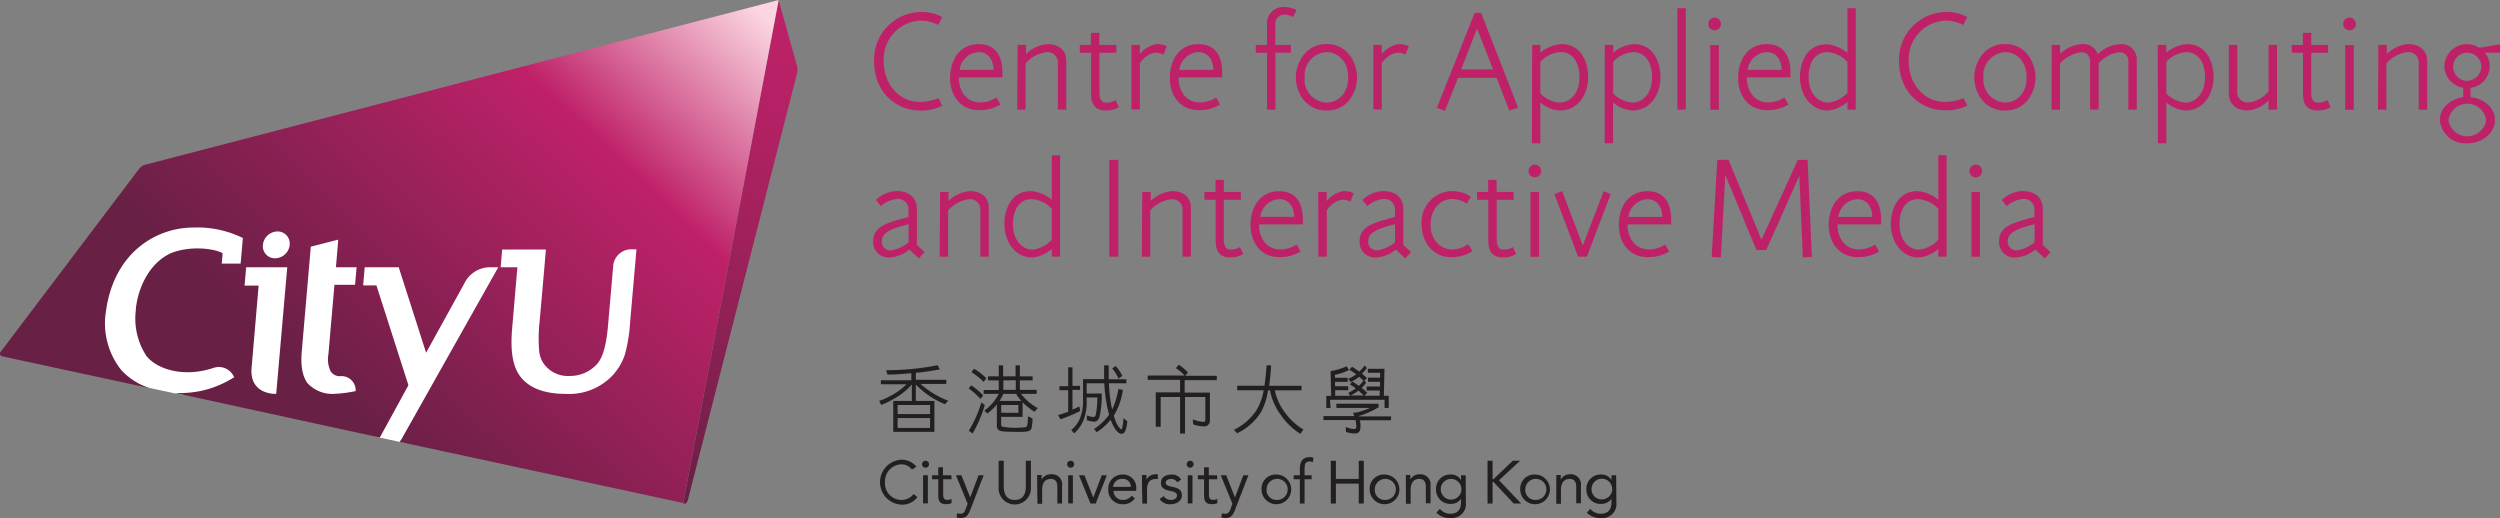 <svg xmlns="http://www.w3.org/2000/svg" xmlns:xlink="http://www.w3.org/1999/xlink" viewBox="0 0 355.44 73.65"><rect x="0" y="0" width="355.44" height="73.65" fill="#808080" stroke="none"/><defs><style>.cls-1{fill:#231f20;}.cls-2{fill:#fff;}.cls-3{fill:url(#linear-gradient);}.cls-4{fill:url(#linear-gradient-2);}.cls-5{fill:#bf2169;}</style><linearGradient id="linear-gradient" x1="113.07" y1="0.31" x2="97.91" y2="71.06" gradientUnits="userSpaceOnUse"><stop offset="0" stop-color="#bf2169"/><stop offset="0.19" stop-color="#b62165"/><stop offset="0.49" stop-color="#9e215b"/><stop offset="0.88" stop-color="#76204b"/><stop offset="1" stop-color="#682045"/></linearGradient><linearGradient id="linear-gradient-2" x1="104.87" y1="-1.11" x2="48.22" y2="58.53" gradientUnits="userSpaceOnUse"><stop offset="0" stop-color="#fbd5e0"/><stop offset="0.35" stop-color="#bf2169"/><stop offset="1" stop-color="#682045"/></linearGradient></defs><g id="Two_line_construction_20pt" data-name="Two line construction 20pt"><path class="cls-1" d="M129.66,66.76a1.88,1.88,0,0,0-1.52-.74,2.42,2.42,0,0,0-2.32,2.53,2.37,2.37,0,0,0,2.32,2.53,2.14,2.14,0,0,0,1.76-.85l.54.45a2.7,2.7,0,0,1-2.3,1.07,3.2,3.2,0,0,1,0-6.39,2.65,2.65,0,0,1,2.15,1Z"/><path class="cls-1" d="M146.57,69.27a2.3,2.3,0,1,1-4.59,0V65.51h.73v3.66c0,1,.36,1.91,1.57,1.91s1.57-.93,1.57-1.91V65.51h.72Z"/><path class="cls-1" d="M131.6,65.51a.49.49,0,0,1,.49.49.49.49,0,0,1-1,0,.49.49,0,0,1,.49-.49m-.34,2.06h.68v4h-.68Z"/><path class="cls-1" d="M135.29,68.14H134.1v2c0,.51,0,.93.6.93a1.35,1.35,0,0,0,.59-.14l0,.61a2.07,2.07,0,0,1-.78.14c-.95,0-1.11-.51-1.11-1.34V68.14h-.88v-.57h.88V66.43h.67v1.14h1.19Z"/><path class="cls-1" d="M137.94,72.51c-.27.68-.53,1.14-1.34,1.14a1.38,1.38,0,0,1-.6-.1l.08-.58a1.39,1.39,0,0,0,.48.07c.44,0,.6-.27.74-.67l.28-.75-1.67-4.05h.78l1.25,3.15h0l1.19-3.15h.73Z"/><path class="cls-1" d="M147.46,68.53c0-.37,0-.69,0-1h.64c0,.22,0,.44,0,.66h0a1.47,1.47,0,0,1,1.34-.76A1.44,1.44,0,0,1,151,69.11v2.48h-.67V69.18c0-.67-.29-1.09-.92-1.09-.86,0-1.24.63-1.24,1.54v2h-.67Z"/><path class="cls-1" d="M152.24,65.51a.48.48,0,0,1,.48.49.49.49,0,1,1-1,0,.48.48,0,0,1,.49-.49m-.34,2.06h.67v4h-.67Z"/><polygon class="cls-1" points="155.78 71.59 155.04 71.59 153.4 67.57 154.18 67.57 155.43 70.72 155.45 70.72 156.65 67.57 157.37 67.57 155.78 71.59"/><path class="cls-1" d="M165.45,70.53a1.25,1.25,0,0,0,1,.55c.43,0,.89-.18.89-.62s-.43-.54-.86-.64c-.77-.17-1.42-.33-1.42-1.17s.76-1.18,1.51-1.18a1.45,1.45,0,0,1,1.36.73l-.56.37a1,1,0,0,0-.85-.48c-.37,0-.79.18-.79.55s.48.49,1,.59c.71.14,1.31.39,1.31,1.2s-.81,1.26-1.61,1.26a1.7,1.7,0,0,1-1.56-.74Z"/><path class="cls-1" d="M161.36,70.86a2.06,2.06,0,0,1-1.79.83,2,2,0,0,1-2-2.11,2,2,0,0,1,2.07-2.11,1.87,1.87,0,0,1,1.9,2.1v.22h-3.24a1.34,1.34,0,0,0,1.31,1.29,1.49,1.49,0,0,0,1.28-.61Zm-.58-1.64a1.11,1.11,0,0,0-1.21-1.13,1.23,1.23,0,0,0-1.31,1.13Z"/><path class="cls-1" d="M162.36,68.53c0-.37,0-.69,0-1H163c0,.22,0,.44,0,.66h0a1.48,1.48,0,0,1,1.35-.76.88.88,0,0,1,.27,0l0,.68a1.42,1.42,0,0,0-.36,0c-.82,0-1.18.58-1.18,1.49v2h-.67Z"/><path class="cls-1" d="M169.21,65.51a.49.49,0,0,1,.49.49.48.48,0,0,1-.49.49.47.47,0,0,1-.49-.49.48.48,0,0,1,.49-.49m-.34,2.06h.67v4h-.67Z"/><path class="cls-1" d="M173.06,68.14h-1.18v2c0,.51,0,.93.6.93a1.35,1.35,0,0,0,.59-.14l0,.61a2.07,2.07,0,0,1-.78.14c-.95,0-1.1-.51-1.1-1.34V68.14h-.88v-.57h.88V66.43h.67v1.14h1.18Z"/><path class="cls-1" d="M175.58,72.51c-.26.68-.53,1.14-1.34,1.14a1.38,1.38,0,0,1-.6-.1l.09-.58a1.29,1.29,0,0,0,.47.07c.44,0,.6-.27.75-.67l.27-.75-1.66-4.05h.78l1.24,3.15h0l1.19-3.15h.73Z"/><path class="cls-1" d="M181.51,67.47a2.11,2.11,0,1,1-2.15,2.11,2,2,0,0,1,2.15-2.11m0,3.61a1.5,1.5,0,1,0-1.43-1.5,1.4,1.4,0,0,0,1.43,1.5"/><path class="cls-1" d="M184.81,68.14h-.88v-.57h.88v-.9c0-1,.34-1.68,1.43-1.68a1.19,1.19,0,0,1,.51.11l-.09.6a1.45,1.45,0,0,0-.46-.09c-.69,0-.72.51-.72,1.21v.75h1v.57h-1v3.45h-.67Z"/><polygon class="cls-1" points="189.21 65.51 189.93 65.51 189.93 68.09 193.18 68.09 193.18 65.51 193.9 65.51 193.9 71.59 193.18 71.59 193.18 68.76 189.93 68.76 189.93 71.59 189.21 71.59 189.21 65.51"/><path class="cls-1" d="M196.89,67.47a2.11,2.11,0,1,1-2.15,2.11,2,2,0,0,1,2.15-2.11m0,3.61a1.5,1.5,0,1,0-1.43-1.5,1.41,1.41,0,0,0,1.43,1.5"/><path class="cls-1" d="M199.88,68.53c0-.37,0-.69,0-1h.64c0,.22,0,.44,0,.66h0a1.47,1.47,0,0,1,1.34-.76,1.44,1.44,0,0,1,1.53,1.64v2.48h-.67V69.18c0-.67-.29-1.09-.92-1.09-.87,0-1.24.63-1.24,1.54v2h-.67Z"/><path class="cls-1" d="M208.41,71.41a2,2,0,0,1-2.19,2.24,2.62,2.62,0,0,1-2-.76l.49-.55a1.9,1.9,0,0,0,1.49.7c1.2,0,1.52-.78,1.52-1.63V70.9h0a1.63,1.63,0,0,1-1.41.74,2,2,0,0,1-2.14-2.06,2,2,0,0,1,2.14-2.11,1.57,1.57,0,0,1,1.41.79h0v-.69h.67Zm-2.1-.38a1.47,1.47,0,0,0,0-2.94,1.47,1.47,0,0,0,0,2.94"/><path class="cls-1" d="M218.29,67.47a2.11,2.11,0,1,1-2.15,2.11,2,2,0,0,1,2.15-2.11m0,3.61a1.5,1.5,0,1,0-1.43-1.5,1.41,1.41,0,0,0,1.43,1.5"/><path class="cls-1" d="M221.27,68.53c0-.37,0-.69,0-1h.63c0,.22,0,.44,0,.66h0a1.47,1.47,0,0,1,1.34-.76,1.44,1.44,0,0,1,1.53,1.64v2.48h-.67V69.18c0-.67-.29-1.09-.92-1.09-.87,0-1.25.63-1.25,1.54v2h-.67Z"/><path class="cls-1" d="M229.81,71.41a2,2,0,0,1-2.2,2.24,2.6,2.6,0,0,1-2-.76l.48-.55a1.91,1.91,0,0,0,1.49.7c1.21,0,1.53-.78,1.53-1.63V70.9h0a1.66,1.66,0,0,1-1.42.74,2,2,0,0,1-2.14-2.06,2,2,0,0,1,2.14-2.11,1.59,1.59,0,0,1,1.42.79h0v-.69h.67ZM227.7,71a1.47,1.47,0,1,0-1.42-1.45A1.43,1.43,0,0,0,227.7,71"/><polygon class="cls-1" points="211.49 65.51 212.21 65.51 212.21 68.14 212.32 68.14 215.08 65.51 216.12 65.51 213.12 68.28 216.27 71.59 215.21 71.59 212.32 68.5 212.21 68.5 212.21 71.59 211.49 71.59 211.49 65.51"/><path class="cls-1" d="M130.88,54.59h3.66V54h-4.33V53a30.5,30.5,0,0,0,3.32-.47l.1,0-.32-.6h-.06a36.41,36.41,0,0,1-7.12.7H126l.17.62h.06c1.17,0,2.29-.1,3.34-.19v1h-4.33v.57h3.64a7.89,7.89,0,0,1-1.54,1.23A11.11,11.11,0,0,1,125,57L125,57l.27.55.07,0a13.27,13.27,0,0,0,2.58-1.36,9.34,9.34,0,0,0,1.72-1.53V57H127v4.4h5.85V57h-2.64V54.68a12.41,12.41,0,0,0,4.13,2.79l0,0,.5-.53-.11,0A12.66,12.66,0,0,1,130.88,54.59Zm1.35,4.85v1.4h-4.61v-1.4Zm-4.61-.57V57.58h4.61v1.29Z"/><path class="cls-1" d="M182.66,58.61a7.82,7.82,0,0,1-1.41-3.11h3.8v-.65h-4.61c.12-.79.21-1.72.28-2.83v-.08h-.64V52c-.07,1-.18,2-.3,2.84h-3.88v.65h3.77a8.48,8.48,0,0,1-1,2.78,8,8,0,0,1-3.17,2.81l-.09,0,.46.5.06,0a8.1,8.1,0,0,0,3.36-3,9.68,9.68,0,0,0,1-3.08h.27A8.62,8.62,0,0,0,182.1,59a9.54,9.54,0,0,0,2.74,2.66l.07,0,.42-.63-.07,0A8.62,8.62,0,0,1,182.66,58.61Z"/><path class="cls-1" d="M168.88,53l0-.06a6.77,6.77,0,0,0-1.25-1.06l-.06,0-.39.46.07.05a5.94,5.94,0,0,1,1.16,1h-5.24v.62h4.61v1.77h-3.46v4.9h.7V56.44h2.76v5.21h.7V56.44h2.89v3.17c0,.37-.15.37-.21.37a4.11,4.11,0,0,1-1.45-.32l-.12,0,.05.67,0,0a4.38,4.38,0,0,0,1.47.29.81.81,0,0,0,.91-.9V55.82h-3.59V54.05H173v-.62h-4.5Z"/><path class="cls-1" d="M139.79,54.23l.07.06.38-.51-.05-.05a9.16,9.16,0,0,0-1.66-1.28l-.07,0-.34.46.07.05A9.9,9.9,0,0,1,139.79,54.23Z"/><path class="cls-1" d="M145.17,56h2.22v-.57H145V54.08h1.82v-.57H145V51.94h-.61v1.57h-1.77V51.94H142v1.57h-1.53v.57H142v1.37h-2.15V56H142a6.1,6.1,0,0,1-.63,1A7.25,7.25,0,0,1,140,58.35l-.08,0,.46.44,0,0a7.16,7.16,0,0,0,1.35-1.29v2.88a.84.84,0,0,0,.32.81c.26.17.95.21,3.06.21,1,0,1.37-.11,1.52-.43a5.58,5.58,0,0,0,.17-1.42v-.05l-.66-.32v.24a5.6,5.6,0,0,1-.1,1.11c-.09.22-.36.26-.93.26a9.94,9.94,0,0,1-2.61-.13.3.3,0,0,1-.16-.32V59.27h3.05V57.2a9.74,9.74,0,0,0,1.65,1.32l.06,0,.48-.54L147.5,58A7.64,7.64,0,0,1,145.17,56Zm-2.82,2.68V57.58h2.44V58.7Zm2.07-4.62v1.37h-1.77V54.08ZM142.11,57a5.66,5.66,0,0,0,.54-1h1.81a6.23,6.23,0,0,0,.76,1Z"/><path class="cls-1" d="M140,57.56l-.51-.35,0,.1a15.53,15.53,0,0,1-1.73,3.89l0,.06.56.39,0-.08a18.53,18.53,0,0,0,1.7-4Z"/><path class="cls-1" d="M139.33,56.65l.07.07.38-.5,0,0a9,9,0,0,0-1.66-1.41l-.06,0-.35.45.06,0A10.31,10.31,0,0,1,139.33,56.65Z"/><path class="cls-1" d="M189.09,56.84h7.76V58h.6V56.27h-.7l.09-3.84h-2.37V53h1.75l0,.7h-1.73v.58h1.72l0,.67H194.3v.57h1.86l0,.74H194l.39-.42-.06-.06c-.25-.22-.47-.43-.72-.63a4.6,4.6,0,0,0,.6-.71l0-.05-.23-.25.37-.4-.1-.09c-.2-.18-.4-.36-.61-.53a5.61,5.61,0,0,0,.69-.8l0,0-.36-.41L194,52a5.24,5.24,0,0,1-.74.83c-.3-.21-.62-.43-1-.67l-.06,0-.35.4.08.05c.34.22.63.42.89.61a4.9,4.9,0,0,1-1.05.61l-.08,0,.29.47.07,0a6.14,6.14,0,0,0,1.21-.74l.59.56v0a5,5,0,0,1-.65.74l-.89-.61-.06,0-.34.43.07,0a9.29,9.29,0,0,1,.78.54,6,6,0,0,1-1,.6l-.08,0,.29.45h-2.14v-.79h1.85v-.57h-1.87v-.62h1.8v-.58h-1.81v-.42a8.13,8.13,0,0,0,1.93-.65l.08,0-.33-.54-.07,0a8.92,8.92,0,0,1-2.16.65h-.07l.08,3.53h-.69V58h.61Zm2.87-.59a5.48,5.48,0,0,0,1.18-.72c.29.26.52.48.74.7l0,0h-2Z"/><path class="cls-1" d="M197.79,59.2h-4.58v0l0-.06A12.54,12.54,0,0,0,196,57.9l0,0v-.5h-6V58h4.8a13.64,13.64,0,0,1-1.75.61h0l-.15,0h0l-.28.07-.14,0-.09,0,0,.09a2.29,2.29,0,0,1,.16.38h-4.39v.57h4.56a4.19,4.19,0,0,1,.11.77c0,.27,0,.39-.09.44a.28.28,0,0,1-.2.06,2.87,2.87,0,0,1-1.09-.25l-.12,0,.05.68,0,0a4.11,4.11,0,0,0,1.22.21.87.87,0,0,0,.58-.18c.18-.15.25-.43.25-.94a3,3,0,0,0-.1-.76h4.43Z"/><path class="cls-1" d="M153.57,58.44l-.1-.62-.1,0a6.27,6.27,0,0,1-.89.41v-2.8h1.08v-.57h-1.08V52.23h-.61v2.68h-1.25v.57h1.25v3.05a14.2,14.2,0,0,1-1.35.46l-.09,0,.32.6.06,0a19,19,0,0,0,2.71-1.13Z"/><path class="cls-1" d="M159.73,59.49a7.27,7.27,0,0,1-.2,1.4c0,.14-.11.14-.13.14s-.35-.22-.64-.83a6.68,6.68,0,0,1-.4-1.1h0a9.84,9.84,0,0,0,1.28-3.59v-.08L159,55.3l0,.08a11.71,11.71,0,0,1-.87,2.84c-.08-.33-.16-.7-.22-1.08a23.86,23.86,0,0,1-.25-2.65h2.48v-.57h-2.51c0-.58,0-1.2,0-1.9v-.08h-.65V52c0,.76,0,1.35,0,1.9h-3v3a6.56,6.56,0,0,1-.43,2.58,4.27,4.27,0,0,1-1.2,1.62l-.06,0,.39.49.07,0A5.11,5.11,0,0,0,154,59.86a7,7,0,0,0,.5-2.89v-.46h1.52a13.79,13.79,0,0,1-.22,2.45c-.11.32-.26.32-.31.32a2.48,2.48,0,0,1-.86-.18l-.1,0v.66l.05,0a3.55,3.55,0,0,0,1,.19c.33,0,.57-.21.73-.61a14.44,14.44,0,0,0,.34-3.31v-.08h-2.15V54.49H157a24.38,24.38,0,0,0,.35,3c.09.5.21,1,.34,1.47a8.22,8.22,0,0,1-2.09,2l-.07,0,.37.46.07,0a8.41,8.41,0,0,0,1.94-1.75,6.33,6.33,0,0,0,.44,1c.33.6.67.92,1,1a.56.56,0,0,0,.57-.27,3.87,3.87,0,0,0,.35-1.52v0l-.57-.46Z"/><path class="cls-1" d="M159,53.75l0,.09.55-.38,0-.06a5.78,5.78,0,0,0-.88-1.31l-.05-.05-.5.34.06.07A5.79,5.79,0,0,1,159,53.75Z"/><path class="cls-2" d="M110.51.21,20.8,23.54a1.54,1.54,0,0,0-1,.64L.36,49.9a.42.42,0,0,0-.07.27.35.35,0,0,0,.24.32L20,54.73l1.14.4,3.64.79,2.5.34,24.48,5.28,2.2.67,2.82.61,1.92.24L97,71.33Z"/><path class="cls-3" d="M113.28,9.26a2.77,2.77,0,0,1,.11.69,2.15,2.15,0,0,1-.1.6L97.82,71c-.09.36-.29.63-.44.6l-.25,0L110.71,0Z"/><path class="cls-4" d="M97.13,71.52,110.71,0,20.76,23.39a2.17,2.17,0,0,0-.58.24,2.06,2.06,0,0,0-.47.46L.11,50a.39.39,0,0,0,.25.67l20.81,4.49a9.75,9.75,0,0,1-3.88-2.49,10.67,10.67,0,0,1-2.22-8.46c1.13-8.19,7-11.86,12.46-11.86a14.62,14.62,0,0,1,7,1.49l-.32,3.64H31.53L31.65,36c-1-.61-4.48-1.16-7.36,0-3.39,1.55-4.85,5.58-5,8.28a9.72,9.72,0,0,0,1.49,6.27c1.36,1.83,5.16,3.24,9.63,1.74a2.34,2.34,0,0,1,2.88,1.36l-.21.11a14.08,14.08,0,0,1-8.23,2.1L54,62.21l4.07-7.44L53.52,40.58H51.63L51.85,38h4.84l3.89,12.15L66,40.33A4.08,4.08,0,0,1,69.84,38h1L57.24,62.16a4.18,4.18,0,0,1-.43.66ZM35,38h5.84L39.27,56s-3.84.19-3.5-3.71l1-11.68h-2Zm6.19-3.19a2.12,2.12,0,0,1-2.07,1.91,1.71,1.71,0,0,1-1.74-1.91,2.11,2.11,0,0,1,2.07-1.9A1.71,1.71,0,0,1,41.18,34.83Zm3,.26,3.9-1L47.76,38H50.7l-.22,2.49H47.55l-.86,9.9A4,4,0,0,0,47,52.78a1.54,1.54,0,0,0,1.43.7,2,2,0,0,1,2.13,2.12,16.53,16.53,0,0,1-2.82.38,4.81,4.81,0,0,1-4-1.48C43,53.53,42.73,52,42.9,50ZM89.59,45.78a22.33,22.33,0,0,1-.76,4.68,8.33,8.33,0,0,1-1.75,2.93A8.51,8.51,0,0,1,80.43,56c-2.93,0-5.06-.78-6.32-2.3s-1.57-3.87-1.29-7.07L73.56,38H71.18l.22-2.52h6.21L77.4,38l-.68,7.7a21.57,21.57,0,0,0-.06,4.21,3.76,3.76,0,0,0,.8,2A4.21,4.21,0,0,0,81,53.45,5.13,5.13,0,0,0,84.65,52c1-.88,1.54-2.78,1.79-5.66l.75-8.6a2.57,2.57,0,0,1,2.7-2.29h.6Z"/><path class="cls-5" d="M124.28,8.71a6.74,6.74,0,0,1,6.68-7,5.71,5.71,0,0,1,3,.72l-.56,1.12a5.62,5.62,0,0,0-2.64-.62,5.51,5.51,0,0,0-5.12,5.78c0,3.3,2.28,5.78,5.12,5.78a7.09,7.09,0,0,0,2.68-.54l.52,1.08a6.53,6.53,0,0,1-3.2.68C127.62,15.71,124.28,13.33,124.28,8.71Z"/><path class="cls-5" d="M135.08,11.09c0-2.6,1.38-4.82,4.08-4.82,2.44,0,3.36,1.8,3.36,4V11h-6.2c0,1.88,1,3.56,3.06,3.56a4.22,4.22,0,0,0,2.28-.7s.58,1,.58,1a5.7,5.7,0,0,1-2.94.8C136.56,15.71,135.08,13.61,135.08,11.09Zm6.18-1.16c0-1.3-.68-2.52-2.12-2.52a2.87,2.87,0,0,0-2.7,2.52Z"/><path class="cls-5" d="M144.68,6.39h1.2V7.67a5,5,0,0,1,3-1.4c1.94,0,2.72,1.14,2.72,2.38v6.94h-1.2V9.09a1.48,1.48,0,0,0-1.58-1.68,4.78,4.78,0,0,0-3,1.6v6.58h-1.2Z"/><path class="cls-5" d="M155.12,13.31V7.51h-1.6V6.39h1.58V4.67h1.2V6.39h2.42V7.51h-2.4v5.6c0,1.36.56,1.48,1,1.48a2.46,2.46,0,0,0,1.3-.36l.46,1a3.36,3.36,0,0,1-1.82.48C155.76,15.71,155.12,14.93,155.12,13.31Z"/><path class="cls-5" d="M160.86,6.39h1.2v1.3a3.89,3.89,0,0,1,2.36-1.42,3,3,0,0,1,1.48.32l-.5,1.18a2.32,2.32,0,0,0-1.16-.28A3.23,3.23,0,0,0,162.06,9v6.56h-1.2Z"/><path class="cls-5" d="M166.32,11.09c0-2.6,1.38-4.82,4.08-4.82,2.44,0,3.36,1.8,3.36,4V11h-6.2c0,1.88,1,3.56,3.06,3.56a4.22,4.22,0,0,0,2.28-.7s.58,1,.58,1a5.7,5.7,0,0,1-2.94.8C167.8,15.71,166.32,13.61,166.32,11.09Zm6.18-1.16c0-1.3-.68-2.52-2.12-2.52a2.87,2.87,0,0,0-2.7,2.52Z"/><path class="cls-5" d="M180.14,7.51h-1.6V6.39h1.6V3.51A2.29,2.29,0,0,1,182.5,1a3.84,3.84,0,0,1,1.84.42l-.48,1a2.56,2.56,0,0,0-1.3-.34,1.29,1.29,0,0,0-1.24,1.48V6.39h2.22v1.1h-2.2v8.1h-1.2Z"/><path class="cls-5" d="M184.24,11c0-2,1.34-4.74,4.38-4.74S192.94,9,192.94,11s-1.26,4.72-4.3,4.72S184.24,13.09,184.24,11Zm7.44,0c0-2.58-1.74-3.58-3-3.58A3.26,3.26,0,0,0,185.5,11a3.24,3.24,0,0,0,3.1,3.58C189.84,14.59,191.68,13.67,191.68,11Z"/><path class="cls-5" d="M195.26,6.39h1.2v1.3a3.89,3.89,0,0,1,2.36-1.42,3,3,0,0,1,1.48.32l-.5,1.18a2.32,2.32,0,0,0-1.16-.28A3.23,3.23,0,0,0,196.46,9v6.56h-1.2Z"/><path class="cls-5" d="M204.28,15.35l5.38-13.52h.92l5.26,13.48-1.26.4-1.8-4.64H207.3l-1.86,4.68Zm8-5.48L210,4.07l-2.26,5.8Z"/><path class="cls-5" d="M217.84,6.39H219v1.1A5.19,5.19,0,0,1,222,6.27c2.78,0,3.8,2.52,3.8,4.7s-1.24,4.74-4,4.74A4.68,4.68,0,0,1,219,14.57v5.8h-1.2Zm6.72,4.6c0-2.16-1-3.58-2.66-3.58A4.21,4.21,0,0,0,219,8.79v4.5a4.29,4.29,0,0,0,2.7,1.3C223.3,14.59,224.56,13.21,224.56,11Z"/><path class="cls-5" d="M228.16,6.39h1.2v1.1a5.19,5.19,0,0,1,2.92-1.22c2.78,0,3.8,2.52,3.8,4.7s-1.24,4.74-4,4.74a4.68,4.68,0,0,1-2.74-1.14v5.8h-1.2Zm6.72,4.6c0-2.16-1-3.58-2.66-3.58a4.21,4.21,0,0,0-2.86,1.38v4.5a4.29,4.29,0,0,0,2.7,1.3C233.62,14.59,234.88,13.21,234.88,11Z"/><path class="cls-5" d="M238.48,1.17h1.2V15.59h-1.2Z"/><path class="cls-5" d="M242.88,3.41a.9.9,0,0,1,1.8,0,.9.9,0,1,1-1.8,0Zm.28,3h1.22v9.2h-1.22Z"/><path class="cls-5" d="M247.12,11.09c0-2.6,1.38-4.82,4.08-4.82,2.44,0,3.36,1.8,3.36,4V11h-6.2c0,1.88,1,3.56,3.06,3.56a4.22,4.22,0,0,0,2.28-.7s.58,1,.58,1a5.7,5.7,0,0,1-2.94.8C248.6,15.71,247.12,13.61,247.12,11.09Zm6.18-1.16c0-1.3-.68-2.52-2.12-2.52a2.87,2.87,0,0,0-2.7,2.52Z"/><path class="cls-5" d="M255.91,11c0-2.18,1-4.7,3.81-4.7a5.35,5.35,0,0,1,2.94,1.22V1.17h1.18V15.59h-1.18v-1.1a4.86,4.86,0,0,1-2.76,1.22C257.18,15.71,255.91,13.11,255.91,11Zm6.75,2.22V8.79a4.27,4.27,0,0,0-2.88-1.38c-1.66,0-2.64,1.42-2.64,3.58s1.24,3.6,2.8,3.6A4.39,4.39,0,0,0,262.66,13.19Z"/><path class="cls-5" d="M270,8.71a6.75,6.75,0,0,1,6.69-7,5.71,5.71,0,0,1,3,.72l-.56,1.12a5.62,5.62,0,0,0-2.64-.62,5.51,5.51,0,0,0-5.12,5.78c0,3.3,2.28,5.78,5.12,5.78a7.09,7.09,0,0,0,2.68-.54L279.7,15a6.53,6.53,0,0,1-3.2.68C273.38,15.71,270,13.33,270,8.71Z"/><path class="cls-5" d="M280.69,11c0-2,1.34-4.74,4.38-4.74S289.4,9,289.4,11s-1.26,4.72-4.3,4.72S280.69,13.09,280.69,11Zm7.45,0c0-2.58-1.74-3.58-3-3.58A3.26,3.26,0,0,0,282,11a3.24,3.24,0,0,0,3.11,3.58C286.3,14.59,288.14,13.67,288.14,11Z"/><path class="cls-5" d="M291.7,6.39h1.2V7.65A5.07,5.07,0,0,1,296,6.27a2.16,2.16,0,0,1,2.26,1.42,4.88,4.88,0,0,1,3.14-1.4,2.15,2.15,0,0,1,2.4,2.16v7.14h-1.2V8.71a1.21,1.21,0,0,0-1.3-1.28A4.75,4.75,0,0,0,298.38,9v6.58h-1.22V8.71a1.2,1.2,0,0,0-1.28-1.28,4.85,4.85,0,0,0-3,1.6v6.56h-1.2Z"/><path class="cls-5" d="M306.78,6.39H308v1.1a5.19,5.19,0,0,1,2.92-1.22c2.78,0,3.8,2.52,3.8,4.7s-1.24,4.74-4,4.74A4.65,4.65,0,0,1,308,14.57v5.8h-1.2ZM313.5,11c0-2.16-1-3.58-2.66-3.58A4.21,4.21,0,0,0,308,8.79v4.5a4.26,4.26,0,0,0,2.7,1.3C312.24,14.59,313.5,13.21,313.5,11Z"/><path class="cls-5" d="M316.89,13.33V6.39h1.2v6.5a1.48,1.48,0,0,0,1.61,1.68A4.45,4.45,0,0,0,322.53,13V6.39h1.21v9.2h-1.21v-1.3a4.69,4.69,0,0,1-2.9,1.42C317.67,15.71,316.89,14.57,316.89,13.33Z"/><path class="cls-5" d="M327.43,13.31V7.51h-1.6V6.39h1.58V4.67h1.2V6.39H331V7.51h-2.4v5.6c0,1.36.56,1.48,1,1.48a2.52,2.52,0,0,0,1.31-.36l.46,1a3.42,3.42,0,0,1-1.83.48C328.07,15.71,327.43,14.93,327.43,13.31Z"/><path class="cls-5" d="M333.15,3.41a.9.9,0,1,1,1.8,0,.9.9,0,1,1-1.8,0Zm.28,3h1.22v9.2h-1.22Z"/><path class="cls-5" d="M338.15,6.39h1.2V7.67a5,5,0,0,1,3-1.4c1.95,0,2.73,1.14,2.73,2.38v6.94h-1.2V9.09a1.49,1.49,0,0,0-1.59-1.68,4.78,4.78,0,0,0-3,1.6v6.58h-1.2Z"/><path class="cls-5" d="M346.89,17.09c0-2.42,2.62-3.26,3.32-3.26V12.49a3.21,3.21,0,0,1-2.68-3.08,3.21,3.21,0,0,1,3.22-3.14,3.25,3.25,0,0,1,1.73.52l3-.5v1.2H353.3a3.09,3.09,0,0,1-2.05,5v1.34c.82,0,3.47.82,3.47,3.26,0,1.74-1.7,3.28-3.94,3.28A3.64,3.64,0,0,1,346.89,17.09Zm6.59,0a2.71,2.71,0,0,0-5.37,0,2.72,2.72,0,0,0,5.37,0Zm-.7-7.66a2,2,0,1,0-2,2.06A2.06,2.06,0,0,0,352.78,9.41Z"/><path class="cls-5" d="M129.3,35.49a4.92,4.92,0,0,1-2.78,1.12,2.19,2.19,0,0,1-2.38-2.28c0-2,1.7-2.58,4.14-3.24l.88-.24V30a1.5,1.5,0,0,0-1.7-1.7,4.1,4.1,0,0,0-2.22,1l-.7-.86a4.39,4.39,0,0,1,2.92-1.28c1.58,0,2.9.74,2.9,2.58v5.1l1.1,1-.82.9Zm-.92-3.4c-1.56.42-3,1-3,2.14a1.21,1.21,0,0,0,1.34,1.36,5.26,5.26,0,0,0,2.46-1.14V31.87l-.76.22,0,0Zm0,0h0Z"/><path class="cls-5" d="M133.66,27.29h1.2v1.28a5,5,0,0,1,3-1.4c1.94,0,2.72,1.14,2.72,2.38v6.94h-1.2V30a1.48,1.48,0,0,0-1.58-1.68,4.78,4.78,0,0,0-3,1.6v6.58h-1.2Z"/><path class="cls-5" d="M142.8,31.87c0-2.18,1-4.7,3.8-4.7a5.35,5.35,0,0,1,2.94,1.22V22.07h1.18V36.49h-1.18v-1.1a4.86,4.86,0,0,1-2.76,1.22C144.06,36.61,142.8,34,142.8,31.87Zm6.74,2.22v-4.4a4.27,4.27,0,0,0-2.88-1.38c-1.66,0-2.64,1.42-2.64,3.58s1.24,3.6,2.8,3.6A4.39,4.39,0,0,0,149.54,34.09Z"/><path class="cls-5" d="M157.72,22.73H159V36.49h-1.28Z"/><path class="cls-5" d="M162.4,27.29h1.2v1.28a5,5,0,0,1,3-1.4c1.94,0,2.72,1.14,2.72,2.38v6.94h-1.2V30a1.48,1.48,0,0,0-1.58-1.68,4.78,4.78,0,0,0-3,1.6v6.58h-1.2Z"/><path class="cls-5" d="M172.84,34.21v-5.8h-1.6V27.29h1.58V25.57H174v1.72h2.42v1.12H174V34c0,1.36.56,1.48,1,1.48a2.46,2.46,0,0,0,1.3-.36l.46,1a3.36,3.36,0,0,1-1.82.48C173.48,36.61,172.84,35.83,172.84,34.21Z"/><path class="cls-5" d="M177.8,32c0-2.6,1.38-4.82,4.08-4.82,2.44,0,3.36,1.8,3.36,4v.72H179c0,1.88,1,3.56,3.06,3.56a4.22,4.22,0,0,0,2.28-.7s.58,1,.58,1a5.7,5.7,0,0,1-2.94.8C179.28,36.61,177.8,34.51,177.8,32ZM184,30.83c0-1.3-.68-2.52-2.12-2.52a2.87,2.87,0,0,0-2.7,2.52Z"/><path class="cls-5" d="M187.42,27.29h1.2v1.3A3.89,3.89,0,0,1,191,27.17a3,3,0,0,1,1.48.32l-.5,1.18a2.32,2.32,0,0,0-1.16-.28,3.23,3.23,0,0,0-2.18,1.54v6.56h-1.2Z"/><path class="cls-5" d="M198.46,35.49a4.92,4.92,0,0,1-2.78,1.12,2.19,2.19,0,0,1-2.38-2.28c0-2,1.7-2.58,4.14-3.24l.88-.24V30a1.5,1.5,0,0,0-1.7-1.7,4.1,4.1,0,0,0-2.22,1l-.7-.86a4.39,4.39,0,0,1,2.92-1.28c1.58,0,2.9.74,2.9,2.58v5.1l1.1,1-.82.9Zm-.92-3.4c-1.56.42-3,1-3,2.14a1.21,1.21,0,0,0,1.34,1.36,5.26,5.26,0,0,0,2.46-1.14V31.87l-.76.22,0,0Zm0,0h0Z"/><path class="cls-5" d="M202.12,31.89a4.41,4.41,0,0,1,4.32-4.72,4.79,4.79,0,0,1,2.68.8s-.58,1-.58,1a3.77,3.77,0,0,0-2-.68c-1.8,0-3.14,1.42-3.14,3.66s1.48,3.52,3.08,3.52a4.07,4.07,0,0,0,2.26-.76l.6,1a5.53,5.53,0,0,1-2.92.86C203.72,36.61,202.12,34.41,202.12,31.89Z"/><path class="cls-5" d="M211.6,34.21v-5.8H210V27.29h1.58V25.57h1.2v1.72h2.42v1.12h-2.4V34c0,1.36.56,1.48,1,1.48a2.46,2.46,0,0,0,1.3-.36l.46,1a3.36,3.36,0,0,1-1.82.48C212.24,36.61,211.6,35.83,211.6,34.21Z"/><path class="cls-5" d="M217.32,24.31a.9.9,0,0,1,1.8,0,.9.9,0,1,1-1.8,0Zm.28,3h1.22v9.2H217.6Z"/><path class="cls-5" d="M221,27.59l1.1-.42,2.94,7.74L228,27.19l1,.4-3.38,8.9h-1.26Z"/><path class="cls-5" d="M230.16,32c0-2.6,1.38-4.82,4.08-4.82,2.44,0,3.36,1.8,3.36,4v.72h-6.2c0,1.88,1,3.56,3.06,3.56a4.22,4.22,0,0,0,2.28-.7s.58,1,.58,1a5.7,5.7,0,0,1-2.94.8C231.64,36.61,230.16,34.51,230.16,32Zm6.18-1.16c0-1.3-.68-2.52-2.12-2.52a2.87,2.87,0,0,0-2.7,2.52Z"/><path class="cls-5" d="M243.36,36.53l.8-13.8h1.6l4.68,11.36,5.16-11.36H257l.6,13.8-1.28.08L255.82,25l-4.7,10.54-1.4,0L245.3,24.89l-.64,11.72Z"/><path class="cls-5" d="M260,32c0-2.6,1.39-4.82,4.09-4.82,2.44,0,3.36,1.8,3.36,4v.72h-6.2c0,1.88,1,3.56,3.06,3.56a4.22,4.22,0,0,0,2.28-.7s.58,1,.58,1a5.7,5.7,0,0,1-2.94.8C261.52,36.61,260,34.51,260,32Zm6.19-1.16c0-1.3-.68-2.52-2.12-2.52a2.87,2.87,0,0,0-2.7,2.52Z"/><path class="cls-5" d="M268.83,31.87c0-2.18,1.05-4.7,3.81-4.7a5.35,5.35,0,0,1,2.94,1.22V22.07h1.18V36.49h-1.18v-1.1a4.86,4.86,0,0,1-2.76,1.22C270.1,36.61,268.83,34,268.83,31.87Zm6.75,2.22v-4.4a4.27,4.27,0,0,0-2.88-1.38c-1.66,0-2.64,1.42-2.64,3.58s1.24,3.6,2.8,3.6A4.39,4.39,0,0,0,275.58,34.09Z"/><path class="cls-5" d="M280,24.31a.9.9,0,0,1,.91-.9.89.89,0,0,1,.89.9.91.91,0,0,1-.89.92A.92.92,0,0,1,280,24.31Zm.29,3h1.21v9.2h-1.21Z"/><path class="cls-5" d="M289.38,35.49a4.92,4.92,0,0,1-2.79,1.12,2.19,2.19,0,0,1-2.38-2.28c0-2,1.7-2.58,4.15-3.24l.88-.24V30a1.5,1.5,0,0,0-1.71-1.7,4.14,4.14,0,0,0-2.22,1l-.69-.86a4.33,4.33,0,0,1,2.91-1.28c1.59,0,2.91.74,2.91,2.58v5.1l1.1,1-.82.9Zm-.92-3.4c-1.56.42-3,1-3,2.14a1.22,1.22,0,0,0,1.35,1.36,5.31,5.31,0,0,0,2.46-1.14V31.87l-.76.22v0Zm0,0h0Z"/></g></svg>